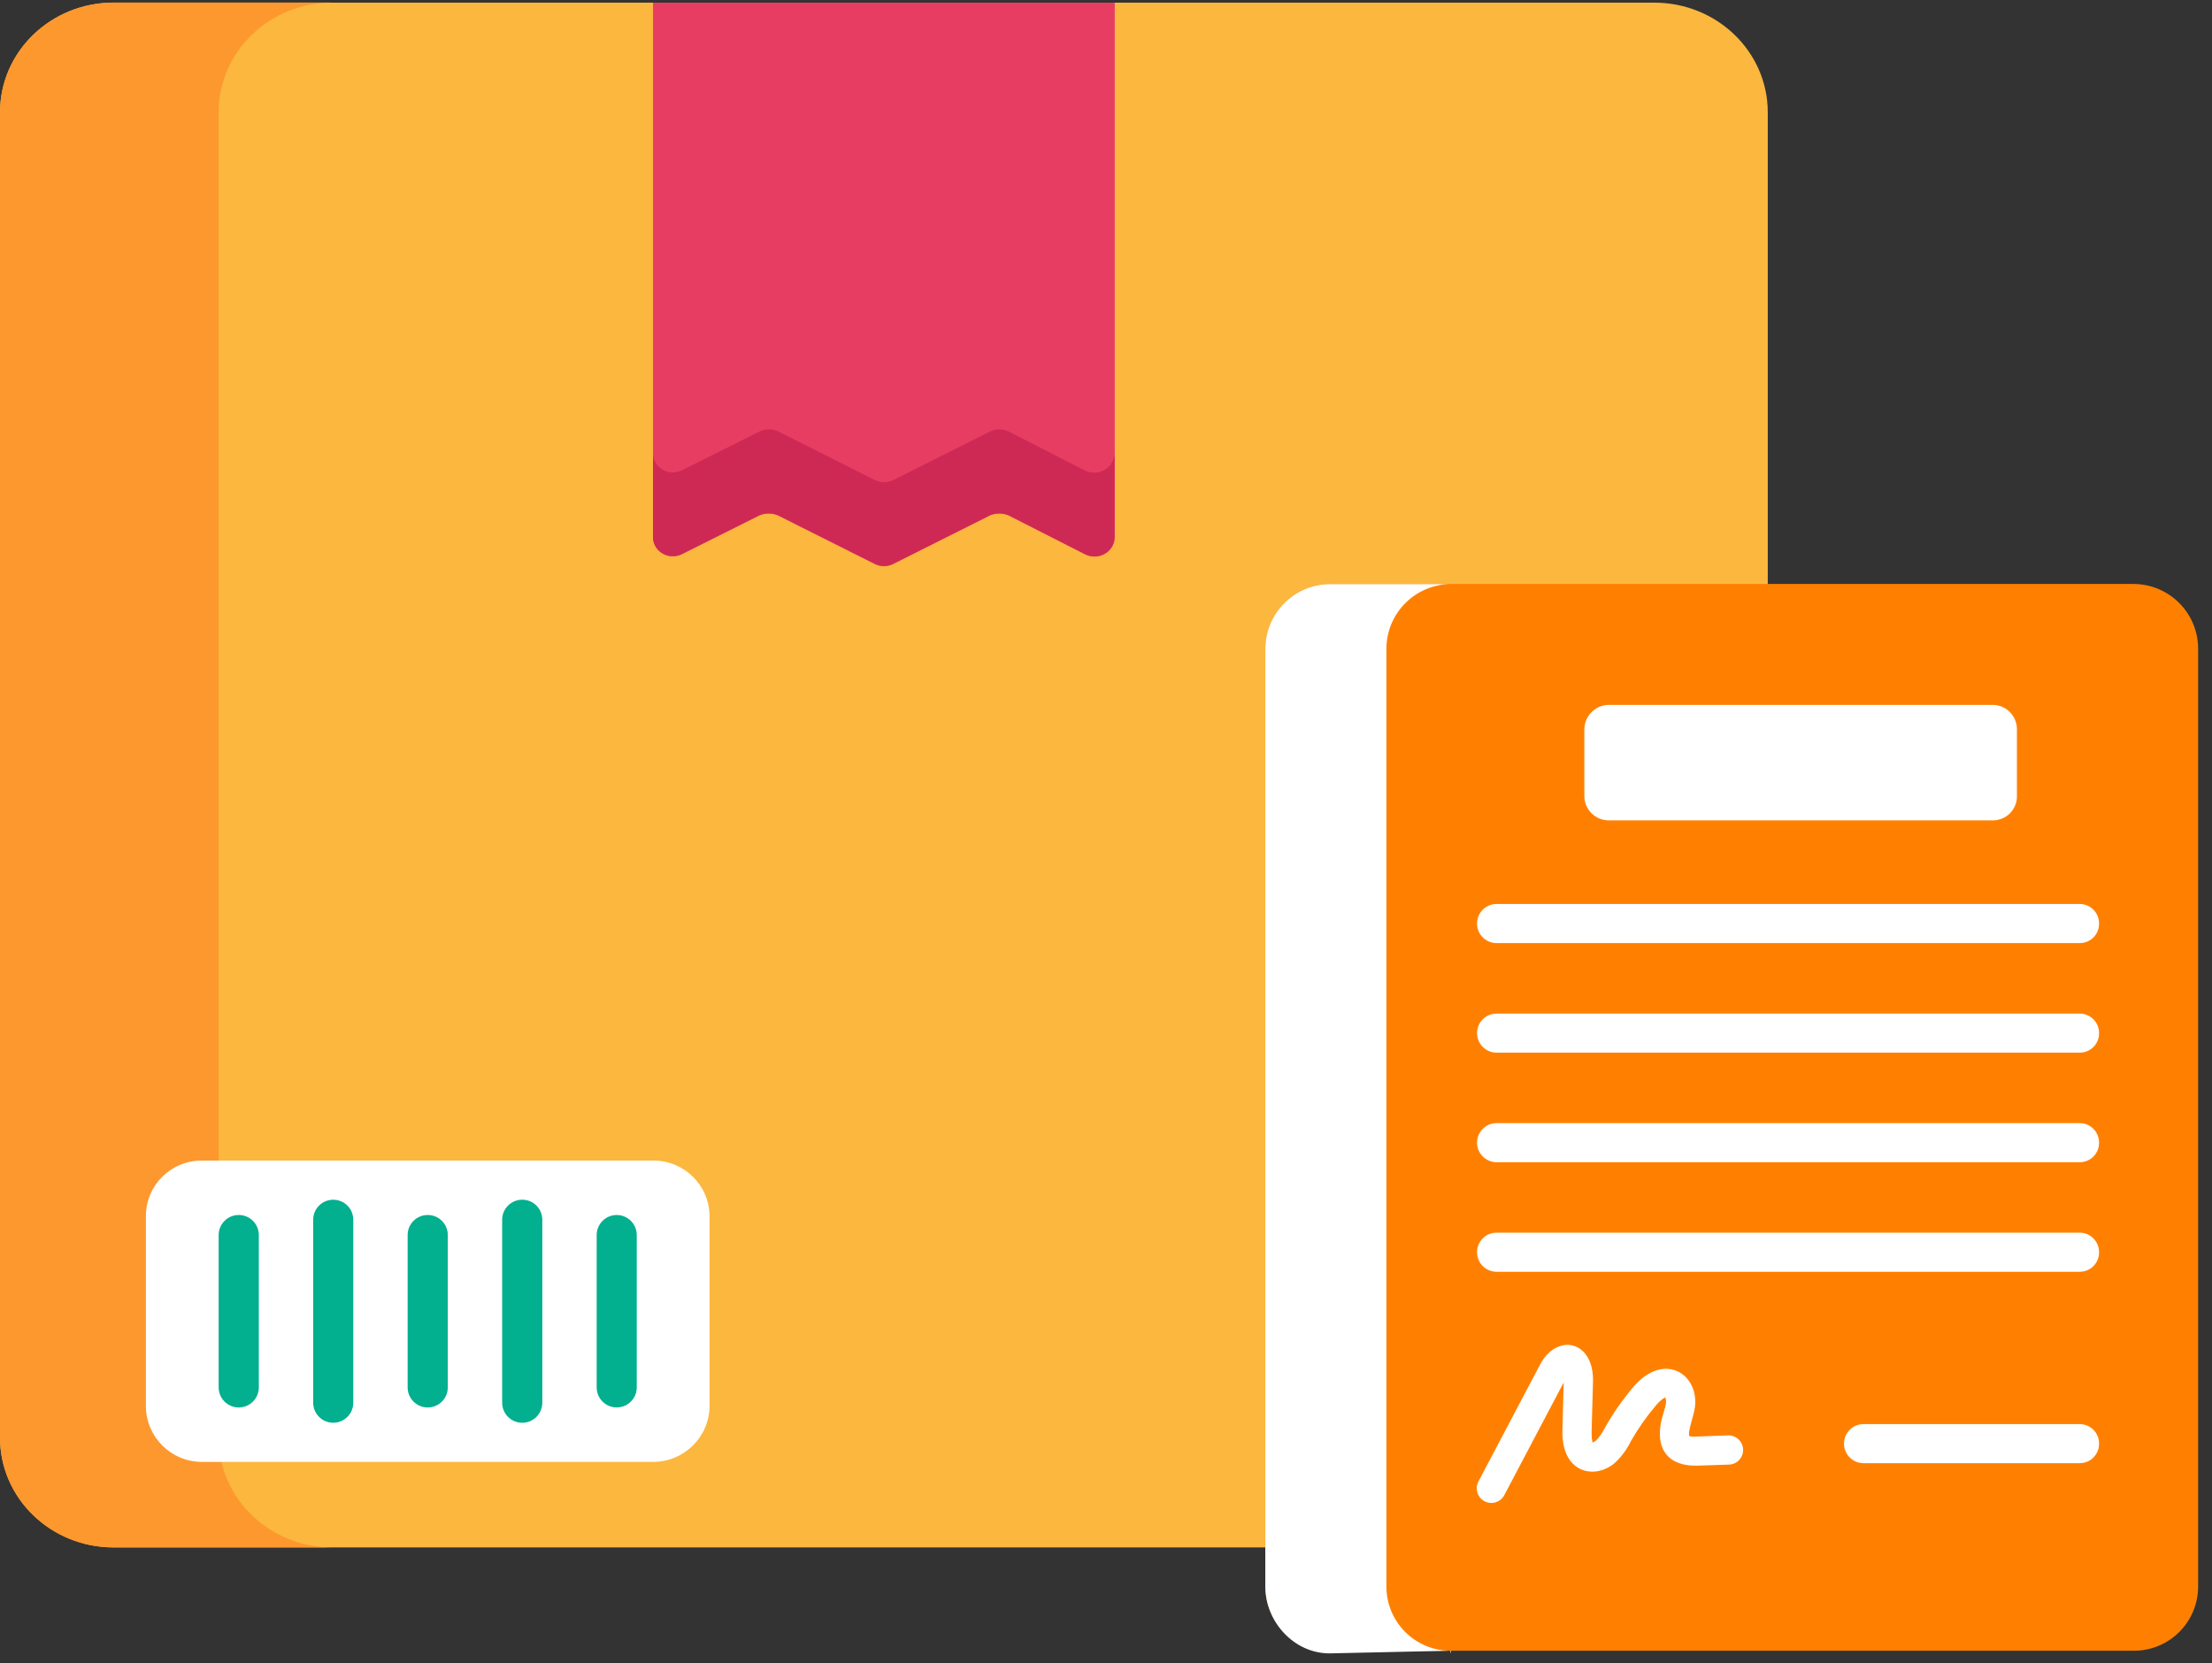 <svg width="117" height="88" viewBox="0 0 117 88" fill="none" xmlns="http://www.w3.org/2000/svg">
<rect x="0" y="0" width="117" height="88" fill="#333333" stroke="none"/>
<path d="M93.503 5.94V76.067C93.503 79.27 90.817 81.866 87.502 81.868H6.006C2.69 81.868 0.002 79.271 0.002 76.067V5.94C0.002 2.737 2.69 0.14 6.006 0.14H6.011H87.502C90.817 0.141 93.503 2.738 93.503 5.94Z" fill="#FCB73E"/>
<path d="M17.573 81.869H6.009C2.69 81.869 0 79.27 0 76.064V5.939C0 2.734 2.69 0.135 6.009 0.135H17.573C14.255 0.136 11.566 2.734 11.566 5.939V76.063C11.565 79.269 14.255 81.868 17.573 81.869Z" fill="#FD982E"/>
<path d="M34.541 0.14V28.43C34.545 28.988 35.015 29.437 35.593 29.433C35.76 29.432 35.924 29.392 36.072 29.317L40.167 27.268C40.475 27.131 40.83 27.131 41.137 27.268L46.269 29.839C46.57 29.998 46.935 29.998 47.236 29.839L52.371 27.268C52.677 27.133 53.029 27.133 53.334 27.268L57.432 29.341C57.956 29.592 58.592 29.385 58.853 28.879C58.924 28.739 58.962 28.585 58.963 28.43V0.14H34.541Z" fill="#E83D62"/>
<path d="M34.539 23.982V28.42C34.545 28.982 35.022 29.432 35.603 29.426C35.766 29.424 35.925 29.386 36.07 29.315L40.184 27.255C40.493 27.138 40.836 27.138 41.144 27.255L46.282 29.835C46.584 29.98 46.939 29.98 47.242 29.835L52.377 27.253C52.685 27.138 53.028 27.138 53.337 27.253L57.421 29.34C57.96 29.583 58.6 29.357 58.852 28.835C58.915 28.703 58.949 28.559 58.951 28.413V23.982C58.942 24.556 58.452 25.015 57.858 25.006C57.706 25.004 57.557 24.971 57.421 24.91L53.337 22.822C53.034 22.677 52.679 22.677 52.377 22.822L47.245 25.402C46.942 25.548 46.587 25.548 46.284 25.402L41.152 22.82C40.85 22.676 40.495 22.676 40.192 22.82L36.07 24.881C35.553 25.137 34.919 24.939 34.654 24.44C34.58 24.298 34.54 24.141 34.539 23.982Z" fill="#CE2955"/>
<path d="M7.717 64.365V74.382C7.717 76.018 9.043 77.344 10.679 77.344H34.542C36.183 77.346 37.518 76.023 37.532 74.382V64.365C37.532 62.729 36.206 61.403 34.57 61.403H34.542H10.673C9.05 61.394 7.727 62.702 7.717 64.324V64.365Z" fill="white"/>
<path d="M31.56 65.343V73.404C31.56 73.989 32.035 74.463 32.62 74.463C33.205 74.463 33.68 73.989 33.68 73.404V65.343C33.68 64.757 33.205 64.282 32.62 64.282C32.035 64.282 31.56 64.757 31.56 65.343ZM26.561 64.535V74.212C26.561 74.799 27.036 75.274 27.623 75.274C28.208 75.274 28.684 74.799 28.684 74.212V64.533C28.684 63.947 28.208 63.472 27.623 63.472C27.036 63.472 26.561 63.947 26.561 64.533V64.535ZM21.561 65.343V73.404C21.561 73.989 22.037 74.465 22.624 74.465C23.21 74.465 23.685 73.989 23.685 73.404V65.343C23.685 64.756 23.21 64.281 22.624 64.281C22.037 64.281 21.561 64.756 21.561 65.343ZM16.565 64.535V74.212C16.565 74.798 17.04 75.273 17.626 75.273C18.212 75.273 18.686 74.798 18.686 74.212V64.533C18.686 63.948 18.212 63.474 17.626 63.474C17.04 63.474 16.565 63.948 16.565 64.533V64.535ZM11.566 65.343V73.404C11.566 73.989 12.041 74.465 12.628 74.465C13.215 74.465 13.69 73.989 13.69 73.404V65.343C13.69 64.756 13.215 64.281 12.628 64.281C12.041 64.281 11.566 64.756 11.566 65.343Z" fill="#02AF8E"/>
<path d="M116.266 34.348V83.917C116.277 85.795 114.765 87.325 112.889 87.335H112.848H70.347C68.471 87.347 66.94 85.835 66.93 83.959V83.917V34.348C66.916 32.453 68.442 30.907 70.337 30.895H70.347H112.848C114.742 30.901 116.272 32.44 116.266 34.333V34.348Z" fill="#FF8000"/>
<path d="M76.75 87.333L70.345 87.475C68.469 87.487 66.94 85.834 66.928 83.959V83.915V34.356C66.915 32.461 68.441 30.915 70.335 30.902H70.345H76.75C74.856 30.909 73.326 32.448 73.332 34.341V34.356V83.921C73.322 85.797 74.833 87.326 76.709 87.338C76.723 87.338 76.736 87.48 76.75 87.48V87.333Z" fill="white"/>
<path d="M111.026 48.873C111.029 49.435 110.576 49.893 110.014 49.896H110.003H79.123C78.552 49.876 78.105 49.395 78.126 48.824C78.145 48.282 78.58 47.847 79.123 47.827H110.003C110.569 47.827 111.027 48.287 111.026 48.852V48.873ZM111.026 54.669C111.029 55.231 110.576 55.689 110.014 55.692H110.003H79.123C78.553 55.672 78.106 55.192 78.127 54.621C78.146 54.08 78.581 53.645 79.123 53.626H110.003C110.568 53.626 111.026 54.084 111.026 54.648V54.669ZM111.026 60.465C111.029 61.027 110.576 61.485 110.014 61.489H110.003H79.123C78.553 61.467 78.106 60.988 78.127 60.417C78.146 59.876 78.581 59.441 79.123 59.422H110.003C110.569 59.422 111.027 59.881 111.026 60.448V60.458V60.465ZM111.026 66.261C111.029 66.825 110.574 67.284 110.01 67.285H110.003H79.123C78.552 67.265 78.105 66.785 78.126 66.214C78.145 65.671 78.58 65.236 79.123 65.216H110.003C110.569 65.217 111.027 65.676 111.026 66.243V66.261Z" fill="white"/>
<path d="M111.026 76.388C111.029 76.95 110.576 77.408 110.013 77.412H110.003H98.532C97.961 77.391 97.515 76.912 97.536 76.341C97.555 75.799 97.99 75.364 98.532 75.345H110.003C110.568 75.345 111.026 75.803 111.026 76.368V76.388Z" fill="white"/>
<path d="M106.682 38.576V42.119C106.69 42.821 106.127 43.396 105.425 43.403H105.398H85.085C84.378 43.399 83.804 42.826 83.801 42.119V38.576C83.815 37.873 84.382 37.305 85.085 37.292H105.399C106.107 37.295 106.68 37.869 106.682 38.576Z" fill="white"/>
<path d="M78.188 78.401L81.462 72.191C82.359 70.506 84.317 70.915 84.259 73.111L84.186 75.729C84.177 76.189 84.234 76.304 84.252 76.328C84.243 76.309 84.335 76.286 84.41 76.224C84.596 76.037 84.749 75.82 84.864 75.582C85.301 74.802 85.812 74.066 86.388 73.383C88.013 71.483 89.87 72.69 89.651 74.447C89.596 74.895 89.234 75.81 89.363 75.99C89.497 76.007 89.632 76.011 89.766 76.002L91.401 75.942C91.828 75.928 92.185 76.263 92.198 76.69C92.212 77.117 91.876 77.474 91.449 77.487L89.814 77.541C88.253 77.604 87.391 76.662 87.987 74.75C88.053 74.546 88.211 74.09 88.065 73.932C87.876 74.052 87.709 74.202 87.571 74.378C87.078 74.96 86.64 75.586 86.262 76.248C86.05 76.689 85.756 77.085 85.395 77.414C84.302 78.318 82.587 77.899 82.642 75.687L82.709 73.142L79.558 79.12C79.349 79.493 78.878 79.626 78.505 79.417C78.145 79.215 78.007 78.768 78.19 78.398L78.188 78.401Z" fill="white"/>
</svg>
